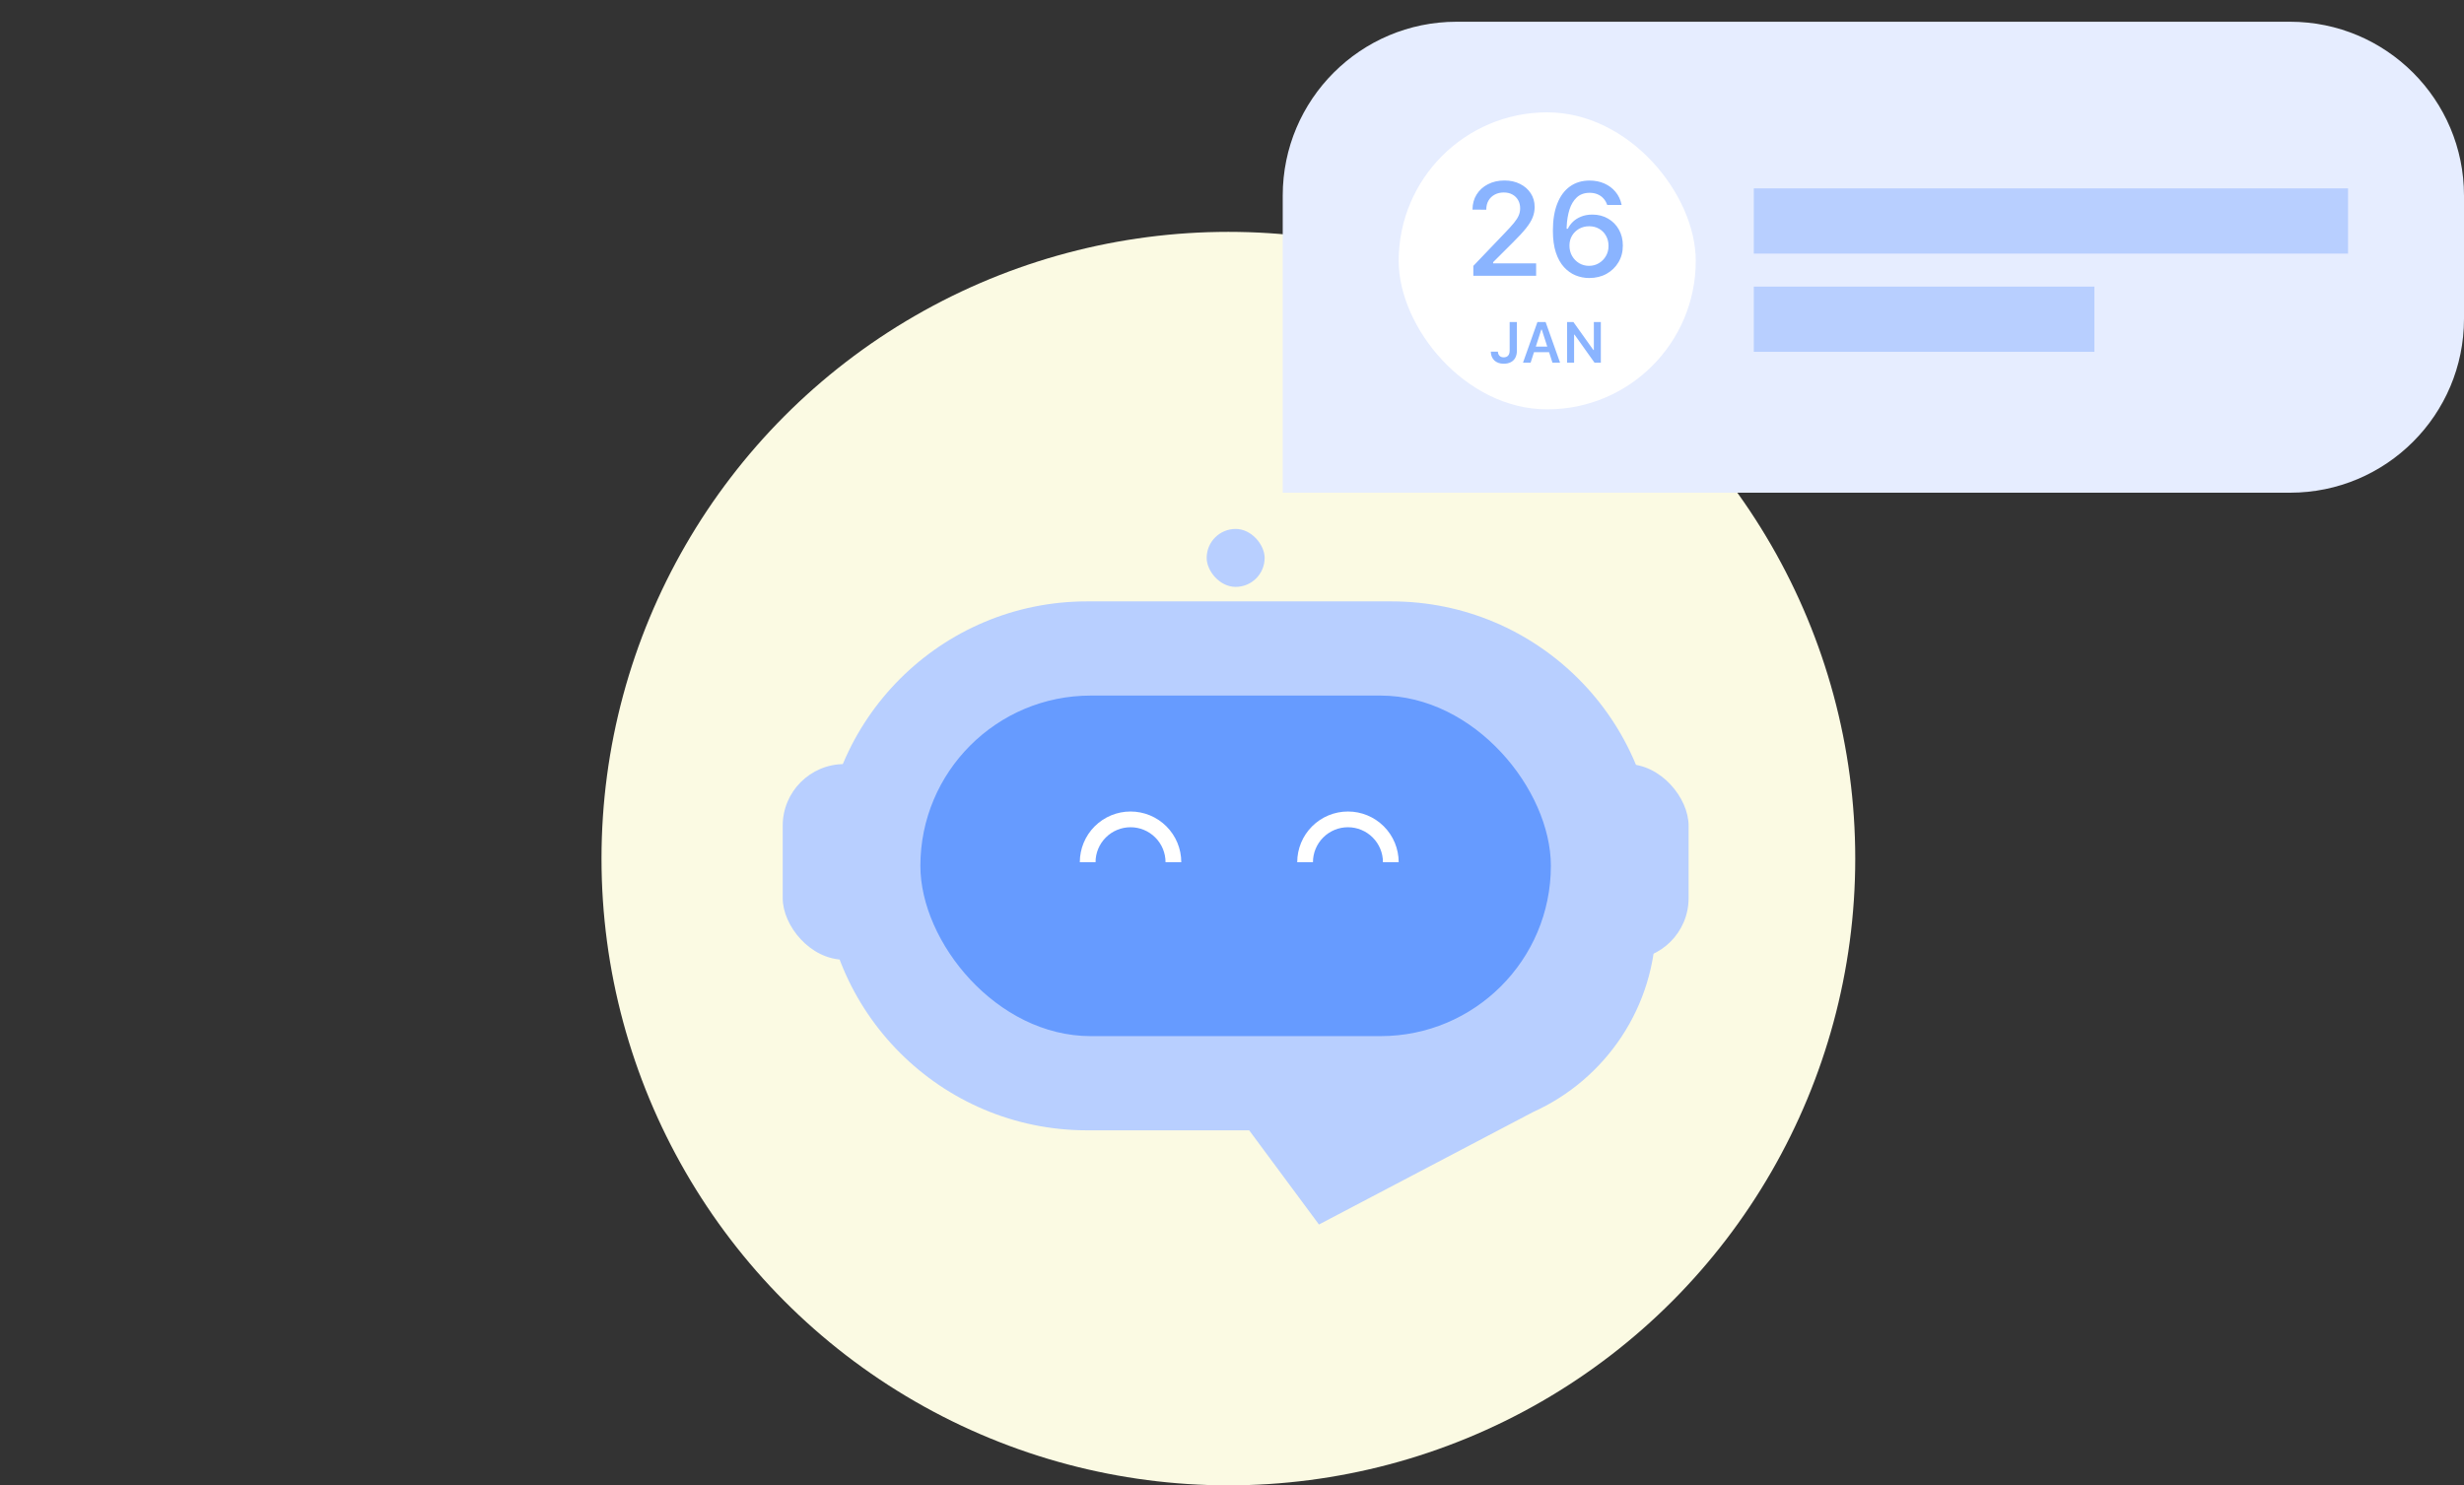 <svg width="340" height="205" viewBox="0 0 340 205" fill="none" xmlns="http://www.w3.org/2000/svg">
<rect x="0" y="0" width="340" height="205" fill="#333333" stroke="none"/>
<circle cx="169.5" cy="118.5" r="86.5" fill="#FBFAE3"/>
<path d="M177 27C177 13.745 187.745 3 201 3H316C329.255 3 340 13.745 340 27V44C340 57.255 329.255 68 316 68H177V27Z" fill="#E6EDFF"/>
<rect x="242" y="26" width="82" height="9" fill="#B8CFFF"/>
<rect x="242" y="39.555" width="47" height="9" fill="#B8CFFF"/>
<rect x="193" y="15.504" width="40.993" height="40.993" rx="20.496" fill="white"/>
<path d="M203.301 38.059H211.966V36.351H205.507L206.032 36.715V35.79L205.499 36.715L208.755 33.468C209.537 32.697 210.145 32.039 210.578 31.493C211.011 30.948 211.317 30.447 211.494 29.99C211.672 29.533 211.761 29.062 211.761 28.576V28.558C211.761 27.846 211.58 27.217 211.219 26.672C210.863 26.126 210.371 25.696 209.742 25.382C209.113 25.067 208.402 24.91 207.607 24.91C206.747 24.91 205.985 25.082 205.321 25.426C204.656 25.764 204.135 26.236 203.755 26.841C203.381 27.44 203.192 28.131 203.186 28.913L203.203 28.931L205.08 28.94L205.089 28.913C205.089 28.445 205.19 28.036 205.392 27.686C205.593 27.336 205.875 27.063 206.237 26.867C206.599 26.666 207.02 26.565 207.5 26.565C207.969 26.565 208.369 26.66 208.701 26.85C209.039 27.039 209.3 27.297 209.484 27.624C209.668 27.95 209.76 28.323 209.76 28.744V28.762C209.76 29.106 209.695 29.43 209.564 29.732C209.44 30.034 209.22 30.378 208.906 30.764C208.591 31.149 208.15 31.636 207.58 32.223L203.301 36.697V38.059ZM219.278 38.37C220.186 38.37 220.987 38.177 221.68 37.792C222.38 37.4 222.929 36.87 223.326 36.199C223.729 35.529 223.931 34.761 223.931 33.895V33.877C223.931 33.059 223.75 32.33 223.388 31.689C223.033 31.049 222.537 30.544 221.903 30.177C221.274 29.803 220.551 29.616 219.732 29.616C219.151 29.616 218.635 29.708 218.184 29.892C217.734 30.07 217.354 30.307 217.046 30.604C216.737 30.9 216.503 31.224 216.343 31.573H216.04V33.904H216.565V33.895C216.565 33.379 216.684 32.923 216.921 32.525C217.164 32.122 217.49 31.805 217.9 31.573C218.315 31.342 218.777 31.227 219.287 31.227C219.803 31.227 220.263 31.345 220.666 31.582C221.07 31.814 221.384 32.134 221.609 32.543C221.841 32.946 221.956 33.412 221.956 33.94V33.958C221.956 34.468 221.835 34.93 221.591 35.345C221.354 35.755 221.031 36.081 220.622 36.324C220.218 36.567 219.765 36.689 219.261 36.689C218.763 36.689 218.309 36.567 217.9 36.324C217.49 36.075 217.164 35.74 216.921 35.319C216.684 34.898 216.565 34.426 216.565 33.904L216.174 31.76C216.174 31.677 216.174 31.594 216.174 31.511C216.174 31.428 216.177 31.348 216.183 31.271C216.218 30.417 216.346 29.637 216.565 28.931C216.791 28.226 217.129 27.662 217.579 27.241C218.036 26.82 218.626 26.61 219.35 26.61C219.747 26.61 220.103 26.675 220.417 26.805C220.737 26.936 221.007 27.119 221.227 27.357C221.452 27.594 221.624 27.876 221.743 28.202L221.778 28.291H223.762L223.744 28.193C223.602 27.541 223.329 26.971 222.926 26.485C222.523 25.993 222.015 25.61 221.405 25.337C220.794 25.059 220.109 24.919 219.35 24.919C218.294 24.919 217.387 25.192 216.627 25.738C215.868 26.283 215.287 27.072 214.884 28.104C214.481 29.13 214.279 30.366 214.279 31.814V31.831C214.279 33.012 214.415 34.017 214.688 34.847C214.961 35.672 215.335 36.345 215.809 36.867C216.284 37.383 216.817 37.762 217.41 38.005C218.009 38.248 218.632 38.37 219.278 38.37Z" fill="#8AB4FF"/>
<path d="M207.491 50.199C207.875 50.199 208.203 50.127 208.475 49.985C208.748 49.842 208.955 49.636 209.098 49.366C209.241 49.096 209.312 48.772 209.312 48.393V44.442H208.312V48.385C208.312 48.689 208.241 48.921 208.098 49.082C207.958 49.24 207.752 49.319 207.479 49.319C207.316 49.319 207.177 49.287 207.063 49.222C206.948 49.154 206.86 49.065 206.798 48.953C206.738 48.839 206.703 48.711 206.693 48.568L206.689 48.537H205.708L205.712 48.58C205.722 48.821 205.769 49.041 205.852 49.241C205.938 49.438 206.056 49.608 206.206 49.751C206.359 49.894 206.544 50.004 206.759 50.082C206.974 50.16 207.218 50.199 207.491 50.199ZM210.153 50.059H211.204L212.679 45.486H212.978V44.442H212.146L210.153 50.059ZM211.157 48.607H214.255L213.994 47.832H211.418L211.157 48.607ZM214.22 50.059H215.271L213.274 44.442H212.745V45.486L214.22 50.059ZM216.236 50.059H217.205V46.186H217.707L217.014 45.832L220.027 50.059H220.895V44.442H219.93V48.311H219.427L220.12 48.665L217.108 44.442H216.236V50.059Z" fill="#8AB4FF"/>
<rect x="166.504" y="73" width="8" height="8" rx="4" fill="#B8CFFF"/>
<rect x="108.004" y="105.455" width="17" height="27" rx="8.5" fill="#B8CFFF"/>
<rect x="216.004" y="105.455" width="17" height="27" rx="8.5" fill="#B8CFFF"/>
<path fill-rule="evenodd" clip-rule="evenodd" d="M150 83C129.842 83 113.5 99.342 113.5 119.5C113.5 139.658 129.842 156 150 156H171H172.37L182 169L211.5 153.5L211.494 153.5C221.517 149.009 228.5 138.945 228.5 127.25V119.5C228.5 99.342 212.158 83 192 83H150Z" fill="#B8CFFF"/>
<rect x="127" y="96" width="87" height="47" rx="23.5" fill="#669BFF"/>
<path d="M193 119C193 117.143 192.263 115.363 190.95 114.05C189.637 112.737 187.857 112 186 112C184.143 112 182.363 112.737 181.05 114.05C179.737 115.363 179 117.143 179 119L181.171 119C181.171 117.719 181.68 116.491 182.586 115.586C183.491 114.68 184.719 114.171 186 114.171C187.281 114.171 188.509 114.68 189.414 115.586C190.32 116.491 190.829 117.719 190.829 119H193Z" fill="white"/>
<path d="M163 119C163 117.143 162.263 115.363 160.95 114.05C159.637 112.737 157.857 112 156 112C154.143 112 152.363 112.737 151.05 114.05C149.737 115.363 149 117.143 149 119L151.171 119C151.171 117.719 151.68 116.491 152.586 115.586C153.491 114.68 154.719 114.171 156 114.171C157.281 114.171 158.509 114.68 159.414 115.586C160.32 116.491 160.829 117.719 160.829 119H163Z" fill="white"/>
</svg>
